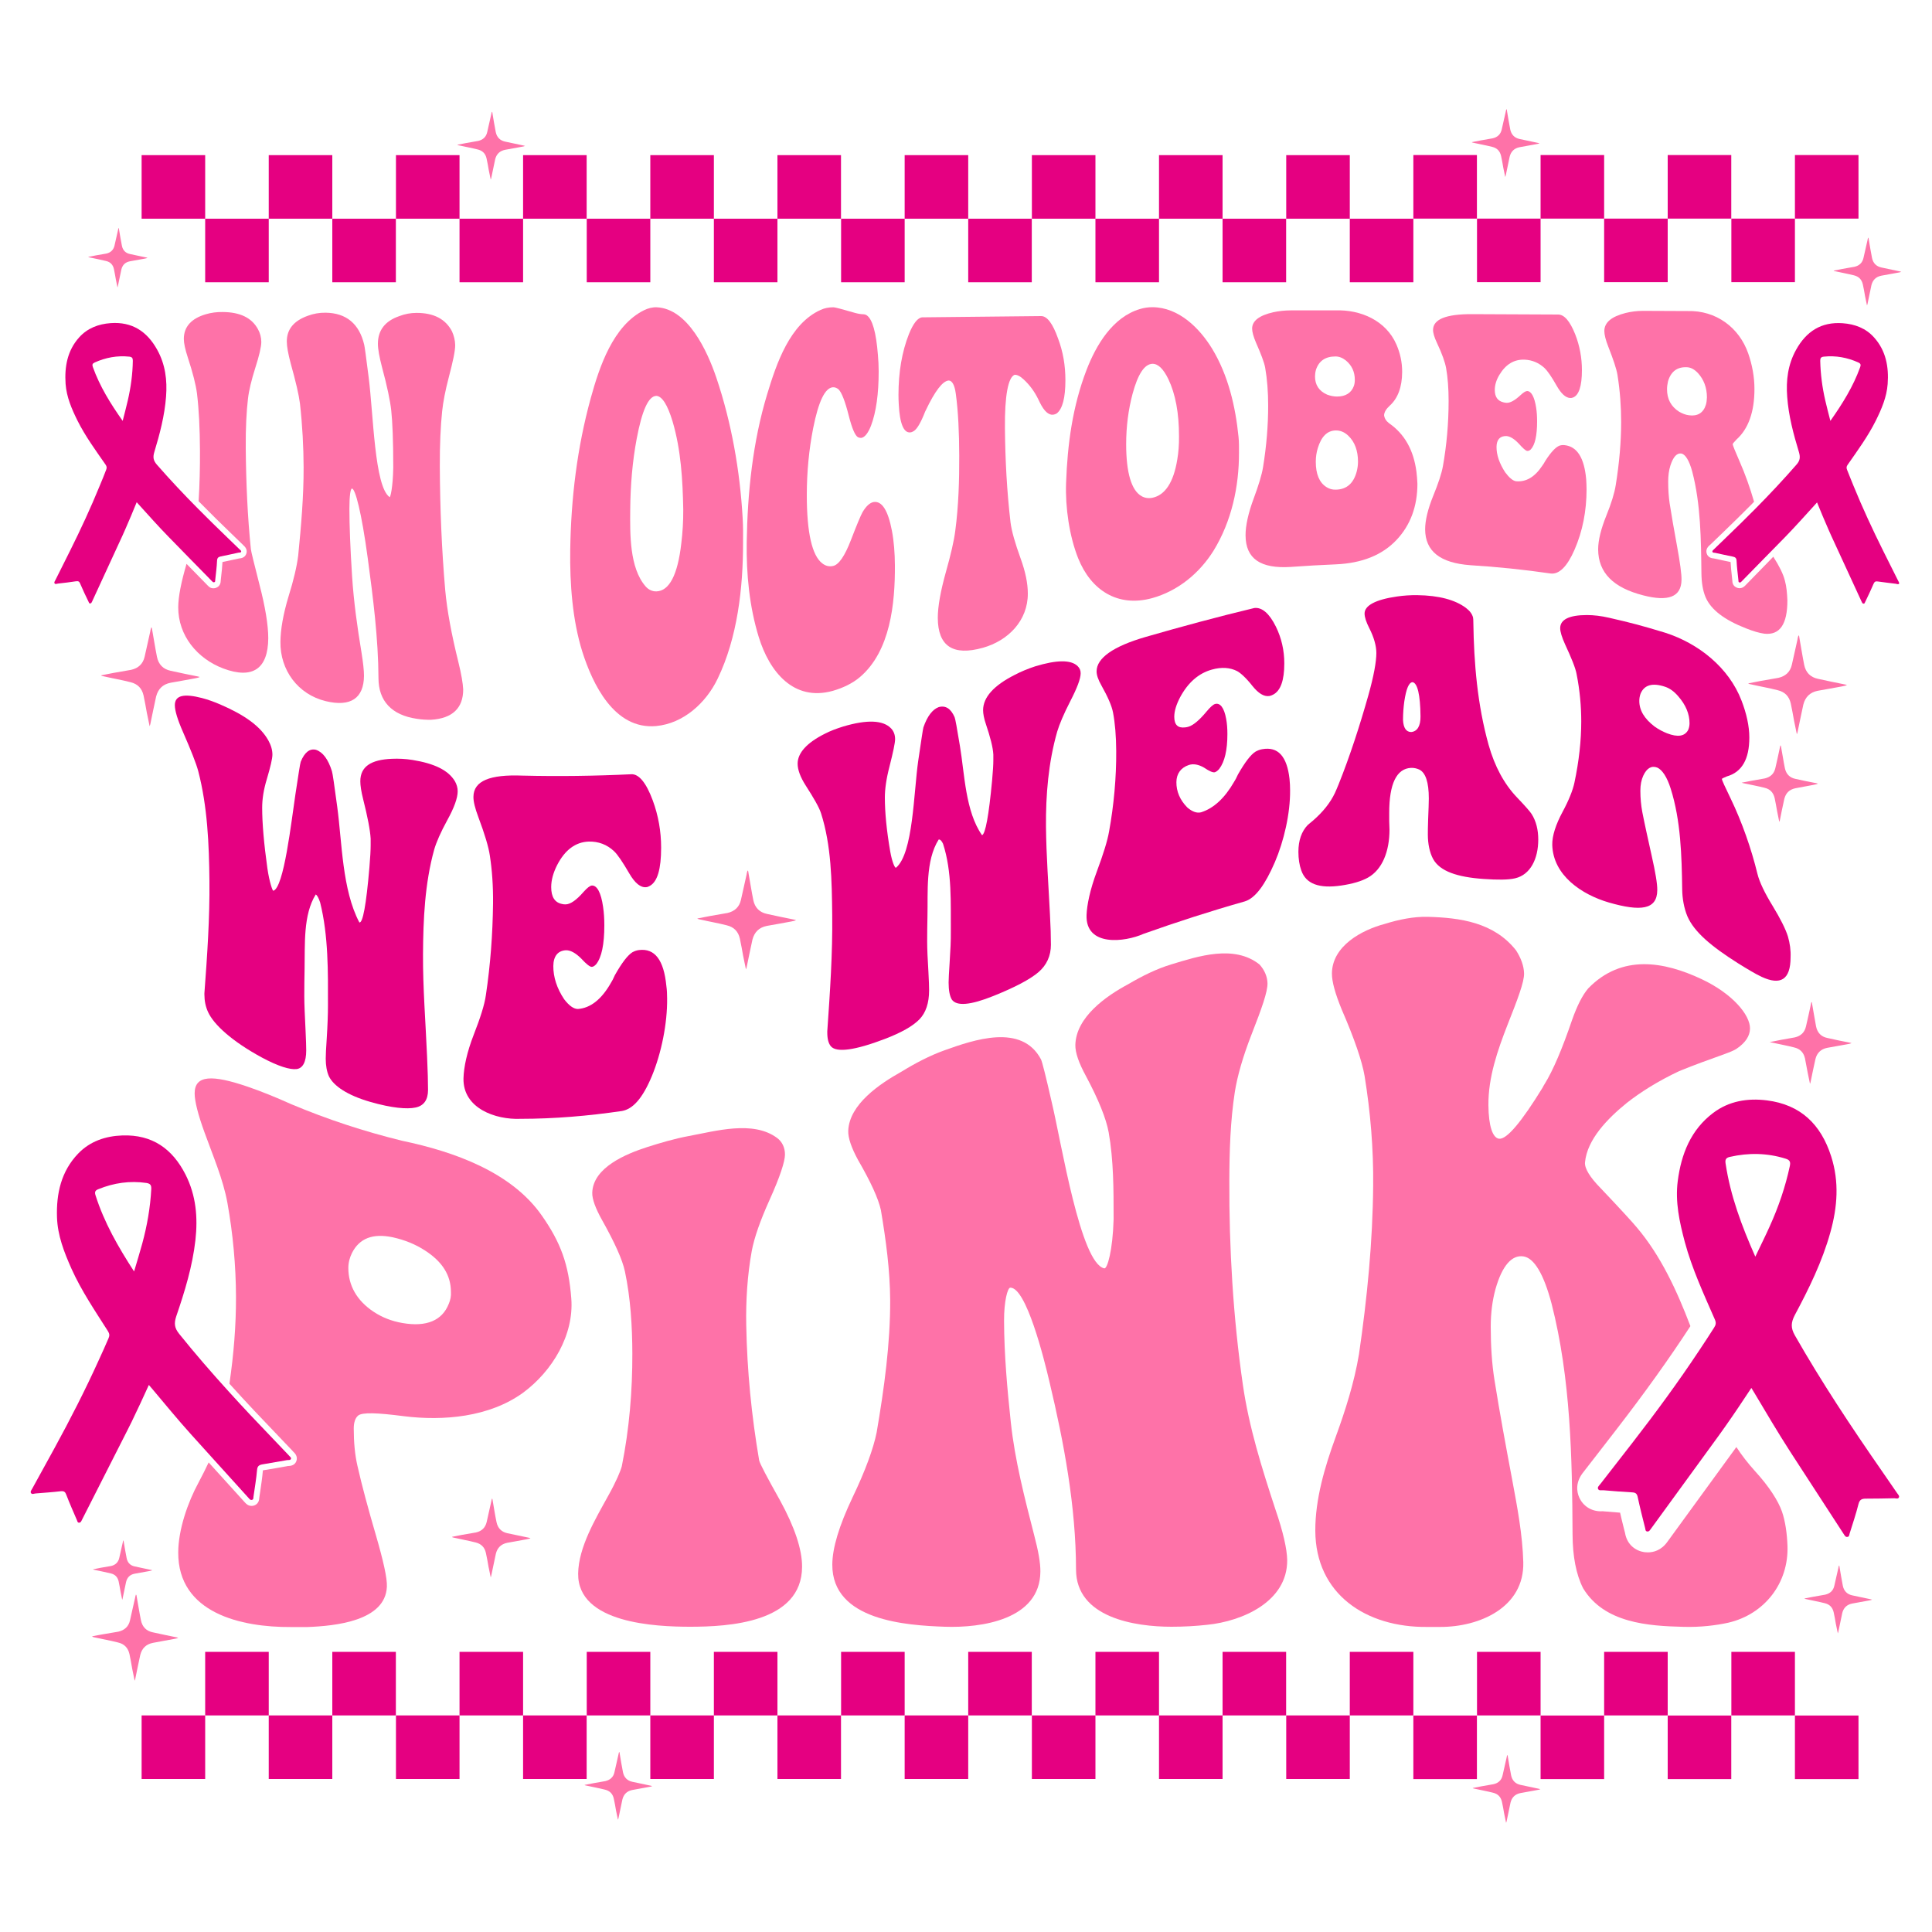 <?xml version="1.0" encoding="utf-8"?>
<!-- Generator: Adobe Illustrator 27.9.0, SVG Export Plug-In . SVG Version: 6.00 Build 0)  -->
<svg version="1.1" id="katman_1" xmlns="http://www.w3.org/2000/svg" xmlns:xlink="http://www.w3.org/1999/xlink" x="0px" y="0px"
	 viewBox="0 0 2000 2000" style="enable-background:new 0 0 2000 2000;" xml:space="preserve">
<style type="text/css">
	.st0{fill:#FE72A8;}
	.st1{fill:#E50081;}
</style>
<g>
	<g>
		<path class="st0" d="M277.7,660.7c-0.2,31.4-15.9,42.8-46.6,31.3c-26.9-10.2-46.7-34-46.6-63.5c0.1-11,3-25.7,8.6-44.8
			c7.3,7.4,14.5,14.9,21.8,22.3l0.3,0.3c0.4,0.4,1.1,1.1,2,1.7c1,0.6,2.2,1,3.8,1c0.9,0,1.8-0.2,2.7-0.5c1.8-0.7,4.7-2.5,4.8-7.3
			V601c0.2-1.6,0.3-3.1,0.5-4.7c0.5-4.7,1.1-9.6,1.3-14.5c5.9-1.2,11.9-2.5,17.3-3.7l0.1,0c5.2-0.3,6.9-3.5,7.4-5.3
			c0.8-3-0.2-5.7-3-8.2c-0.1-0.1-0.2-0.2-0.2-0.2l-0.2-0.2c-4-3.9-8.1-7.9-12.4-12c-10.1-9.7-21.6-21-33.7-33.3
			c1.1-17.5,1.5-35.3,1.4-52.5c-0.1-22.8-1.1-42.7-3.1-59.2c-1.1-8.5-4.2-21.1-9.5-37.2c-2.8-8.5-4.1-14.9-4.1-19.1
			c0-12.6,7.7-21.2,22.8-25.6c5.3-1.6,11.2-2.4,17.4-2.3c18.1,0.1,30.2,6,36.6,17.9c2.2,4,3.4,8.5,3.4,13.2c0,4.7-2.1,14-6.4,27.3
			c-3.8,12.1-6.4,22.6-7.4,31.4c-1.5,12.7-2.5,30.1-2.3,51.3c0.3,34.7,1.8,70.2,5.3,104.4c0.3,2.7,3.3,14.6,8.7,35.9
			C274.6,628.1,277.7,647.1,277.7,660.7z"/>
		<path class="st0" d="M474.4,684.9c-7-28.2-11.6-53-13.5-73.9c-3.7-42.3-5.4-85.5-5.6-128.2c-0.1-22.6,0.8-41.7,2.4-57
			c1-9.7,3.3-21.6,6.9-35.3c4.2-16,6.7-27.4,6.6-33.4c-0.1-4.8-1.3-9.7-3.4-14.3c-6.7-12.6-18.8-18.9-36.6-18.9
			c-6.1,0-12.1,1.1-18,3.4c-14.7,5.1-22,14.7-22,28.6c0,5.5,1.5,13.6,4.3,24.4c5.3,19.6,8.4,34.6,9.5,44.5
			c1.3,12.1,2.1,31.7,2.1,58.4v1.1c-0.4,20.4-3,30.9-3.8,30.3c-15.7-11.1-16.7-85.5-21.7-124.3c-2.6-20.5-4.1-31.7-4.6-33.5
			c-5.1-21.6-18.5-32.8-39.9-33.1c-6.4-0.1-12.5,1-18.2,3.1c-14.7,5.2-22,14-22,26.7c0,5.2,1.4,12.8,4.1,23
			c5.2,18.5,8.4,32.4,9.5,41.1c2.6,23.1,3.7,45.2,3.8,65.9c0.1,30.6-2.6,61.1-5.6,91.6c-1.4,11.1-4.7,25.4-10,42.3
			c-5.6,18.6-8.3,34.4-8.4,47c-0.4,29.3,18.1,54.4,46.8,61.4c25.9,6.3,39.5-3,39.7-26.2c0-5.6-0.9-13.7-2.6-24.3
			c-4.3-25.8-8-52.3-9.7-78.4c-1.9-29.6-2.8-53-2.8-70.1c0-13.5,1.1-20.9,2.6-21c3.4-0.4,10,24.7,16.4,72.1
			c5.5,40.9,10.9,82.9,11.1,124.3c0.1,23.3,13.5,38.1,39.7,41.9c5,0.8,10.1,1.1,14.8,1c22.2-1.4,33.2-12.2,33.2-31.4
			C479.2,707.4,477.6,697.9,474.4,684.9z"/>
		<path class="st0" d="M768.8,536.4c-2.8-49.1-11.5-98.8-27.3-145.6c-9.2-27.1-29.3-71.3-61.7-72.7c-4.2-0.2-9,1-13,3
			c-32.1,15.8-46.3,58.5-55.3,91.2c-14.1,51.3-20.4,103.6-21.2,157c-0.5,35,2.3,72.7,12.5,105.3c10.4,32.7,32.7,81,76.5,77
			c28.3-2.7,51.6-24,63.6-49c20.5-42.4,26.4-94.1,26.3-141.1C769.3,553.4,769.3,544.9,768.8,536.4z M705.3,562.3
			c-3.7,32.9-12.5,49.5-25.8,49.9c-4.1,0.1-8.1-1.6-11.2-5.2c-16.7-19.1-16.1-54.4-15.9-78.9c0.2-25.7,2.3-50.6,6.7-73.9
			c5.5-29.3,12.2-44.3,20.4-44.4c5.9,0.4,11.5,9.2,16.7,26.3c8.8,29.7,10.5,60.9,11.1,91.1C707.4,539.7,706.6,551.6,705.3,562.3z"/>
		<path class="st0" d="M1102.9,393.5c0,18.4-3,29.8-9,34.5c-1.2,0.7-2.4,1.1-3.6,1.3c-4.7,0.6-9.4-3.6-13.8-12.5
			c-0.5-1.1-1-2.2-1.6-3.3c-3.9-8.1-9.1-15.1-15.1-20.6c-3.7-3.5-6.9-5.1-9.5-4.9c-6.6,2.6-10.3,21.2-10,55.1
			c0.3,32.7,2,65.4,5.8,97.7c1.1,8.9,4.7,21.5,10.5,37.5c4.9,13.5,7.4,25.6,7.4,36.1c0.1,28.2-20.5,48.9-46.6,56.2
			c-30.7,8.6-46.5-1.5-46.6-31c0-11.8,2.9-27.8,8.4-47.5c5.1-18.1,8.4-32.3,9.7-42.7c3.4-25.6,4.2-52.3,4.1-77.8
			c-0.1-23.7-1-45.5-3.6-64.3c-1.2-8.8-3.8-13.4-7.4-13.4c-6.1,0.5-14.1,10.7-23.8,31.2c-0.2,0.3-0.4,0.7-0.5,1
			c-4.4,11.3-8.4,18.1-11.7,20.1c-1.2,0.8-2.4,1.3-3.6,1.4c-6.8,0.8-11-8.9-12-29c-0.2-3.3-0.3-6.5-0.3-9.9
			c0-23.4,3.6-44.6,10.8-62.8c4.5-11.2,9.2-17.1,13.8-17.4c41-0.4,82-0.9,123-1.3c6.3-0.1,12.2,7.9,17.7,23.5
			C1100.5,364.3,1102.9,378.4,1102.9,393.5z"/>
		<path class="st0" d="M923.3,549.4c2.1,11,3,23,3.1,35.8c0.2,39.4-4.6,88.9-36.3,115.8c-7.6,6.4-17.3,11.1-28.1,14.2
			c-40.6,11.2-65.5-20-76.5-55.6c-9.8-31.7-13-65.7-12.5-98.4c0.8-51.2,6.2-103.8,21.2-153.2c9.6-31.7,23.4-72.8,55.3-87.2
			c4.1-1.9,8.6-2.7,13-2.7c2.4,0,9.9,2.2,22.2,5.7c3.6,1,6.6,1.5,9,1.5c1,0,2.2,0.3,3.4,1c6.1,4,9.9,18.1,11.7,41
			c0.5,5.7,0.8,11.4,0.8,17.2c0,23.2-2.6,42-7.9,56.1c-3,7.7-6.4,12-10,12.7c-1,0.1-2.2-0.1-3.4-0.6c-3.1-1.7-6.3-9.1-9.7-22.5
			c-3.7-14.7-7.3-23.9-10.5-27.1c-1.9-1.6-3.8-2.3-5.9-2.2c-8.2,0.6-14.9,14.7-20.4,42.3c-4.3,21.9-6.6,45.2-6.6,69.3
			c0,39.1,5.5,62.6,15.9,70.6c3.4,2.7,7.2,3.7,11.2,2.8c6-1.2,12.2-10.3,18.6-26.9c6.1-15.9,10.2-25.6,12-28.8
			c3.7-6.3,7.6-9.8,11.5-10.5C913,518.4,919.3,528.4,923.3,549.4z"/>
		<path class="st0" d="M1282.1,452.1c-3.1-30.9-10.5-63.4-27.3-91.1c-13.1-21.4-34.5-42.8-61.7-43c-4.4,0-8.8,0.6-13,1.9
			c-28.4,8.4-45.4,37.4-55.3,63c-14.5,37.7-19.8,77.1-21.2,117.3c-0.9,24.7,3.3,54.6,12.5,77.7c13.3,33.2,41,51,76.5,41.3
			c26.8-7.4,49.1-25.8,63.7-49.2c18.6-30.3,26.4-66.2,26.3-101.5C1282.6,463.4,1282.7,457.6,1282.1,452.1z M1218.7,475.8
			c-3.8,23.3-12.5,36.8-25.8,39.5c-4,0.8-7.9,0.2-11.2-1.7c-10.4-5.9-15.9-24.1-15.9-53.8c0-18.4,2.3-35.8,6.6-52
			c5.5-20.4,12.2-30.7,20.4-31.2c6-0.2,11.5,5.2,16.7,15.9c7.4,15.6,11,35.1,11,59.1C1220.6,460.1,1220,468.2,1218.7,475.8z"/>
		<path class="st0" d="M1466.3,488.4c-2.9-22.4-12.3-39.2-28.4-50.3c-3.1-2.4-4.7-5.1-5.1-8.3c0.2-3.3,2.2-6.5,5.9-9.9
			c8.4-7.6,12.7-19.3,12.8-34.6c0.1-10.2-2.1-19.8-5.9-28.6c-10.8-24.9-37-36.3-63.1-35.4h-46.1c-6.5,0-12.5,0.7-18.2,1.9
			c-14.6,3.3-22,8.9-22,17c0,3.3,1.3,8.2,4,14.5c5.1,11.6,8.5,20.4,9.5,25.9c2.1,12,3.1,25.2,3.1,39.3c0,20.3-1.7,41.6-5.3,63.7
			c-1.3,8-4.6,18.7-9.7,32.5c-5.6,15-8.5,28.4-8.4,38.1c0.1,24.4,15.7,34.6,46.6,32.7c18.8-1.3,28.2-1.9,47.1-2.7
			c26.7-1.2,47.8-9.5,62.7-25.4c14.3-15.2,21.5-34.7,21.5-58.1C1467.1,496.5,1466.8,492.4,1466.3,488.4z M1362.3,382.7
			c3.1-9.2,9.8-13.7,20.2-13.7c3.7,0,7.3,1.4,10.8,4.2c6.1,5.1,9.2,11.7,9.2,20c0,2.3-0.3,4.4-1,6.4c-2.6,7.1-8.5,10.9-17.4,10.9
			c-3.4,0-6.8-0.7-10.3-2c-8.4-3.7-12.5-10.1-12.5-18.8C1361.3,387.6,1361.6,385.2,1362.3,382.7z M1404.5,488
			c-3.2,12.2-10.3,18.7-21.7,18.9c-3.6,0.1-6.8-0.8-9.7-2.7c-7.3-4.6-11-13.4-11-26.2c0-5,0.7-9.7,2.1-14.2
			c3.7-12,9.8-18.1,18.6-18.2c4.7-0.1,9.2,1.8,13,5.5c6.6,6.3,10,15.4,10,26.9C1405.8,481.4,1405.3,484.7,1404.5,488z"/>
		<path class="st0" d="M1642.4,506.6c0,22.3-4.1,43.4-12.5,62.6c-7.6,17.4-15.9,25.5-24.6,24.5c-27.4-4-55.4-6.9-83.2-8.6
			c-31.1-2.3-46.7-14.3-46.8-37.2c0-9.2,2.8-20.9,8.4-34.7c5.2-12.7,8.6-22.9,10-30.6c3.8-21.4,5.9-44.1,5.9-67.6
			c0-13-0.9-24.4-2.6-34c-1.1-6-4.2-14.9-9.5-26.1c-2.8-5.9-4.1-10.5-4-13.5c0.1-10.9,13.5-16.3,40.2-16.2
			c29.8,0.1,59.5,0.2,89.3,0.4c6.3,0,12.2,6.8,17.7,20.6c4.6,11.8,6.9,24.3,6.9,37c0,16.6-3.2,26-9.2,28.3c-1,0.4-2.1,0.6-3.1,0.5
			c-4.6-0.3-9.2-4.5-13.8-12.6c-5.4-9.6-9.7-15.6-12.5-18.3c-5.8-5.4-12.8-8.5-21-8.8c-10.8-0.3-19.3,4.9-25.8,15.7
			c-3.3,5.4-4.8,10.7-4.8,15.7c0,7.1,3,11.4,9,12.8c1,0.3,2.1,0.4,3.1,0.5c3.9,0.2,8.8-2.6,14.6-8c3.1-2.9,5.3-4.2,6.9-4.2
			c4.2,0.2,7.4,5.9,9.2,17.1c0.7,4.5,1,9.3,1,14.3c0,14.7-2.2,24.5-6.6,29.1c-1.2,1.1-2.4,1.6-3.6,1.5c-1.6-0.1-4.5-2.8-9-7.8
			c-4.6-4.8-8.8-7.3-12.5-7.6c-6.6-0.2-10.2,3.6-10.3,11.1c-0.1,8.4,3,17.3,9,26.5c4.1,5.5,7.9,8.7,11.2,9.2
			c10.4,0.9,19.4-4.4,27.1-16c0.9-1.1,2-3,3.4-5.4c5.6-8.7,10.4-13.8,14.3-15.4c1.7-0.6,3.5-0.8,5.3-0.6
			c13.1,1.3,20.5,13.1,22.5,35.2C1642.2,499.3,1642.4,502.9,1642.4,506.6z"/>
		<path class="st0" d="M1847.7,601c-1.7-6.8-5.9-15.2-12-24.7c-1.6,1.7-3.2,3.3-4.8,5l-0.2,0.2c-8,8.1-15.9,16.3-23.8,24.4l-0.3,0.3
			c-0.8,0.8-2.7,2.7-5.9,2.7c-0.9,0-1.8-0.2-2.6-0.5c-1.8-0.7-4.8-2.5-4.8-7.3V601c-0.2-1.5-0.3-3.1-0.5-4.7
			c-0.5-4.7-1.1-9.6-1.3-14.5c-5.6-1.1-11.3-2.4-16.9-3.6l-0.4-0.1h-0.1c-5.2-0.3-6.9-3.5-7.4-5.4c-0.8-3,0.2-5.7,3-8.2
			c0.1-0.1,0.2-0.2,0.3-0.2l0.1-0.1l1.5-1.4c3.6-3.5,7.3-7.1,11-10.6c11.7-11.2,21.2-20.7,30.1-29.6c1-1.1,2.1-2.1,3.1-3.2
			c-4.2-14.6-9.2-28.6-15-41.8c-4.6-10.6-7.1-16.5-7.1-17.9c0.1-0.5,1.5-2.2,4-4.8c12.2-11,18.5-28.5,18.5-52.2
			c0-12.7-2.4-25.2-6.4-36.7c-9.4-27.1-33.5-44.8-62.7-44c-18.5-0.1-27.6-0.1-46.1-0.2c-6.5,0-12.5,0.8-18.2,2.2
			c-14.6,3.7-22,9.8-22,18.7c0,3.7,1.3,9.1,4.1,16.2c5.1,13,8.5,23,9.5,29.2c2.7,16.9,3.8,33.3,3.8,48.8c0,20-1.8,41.9-5.6,65.3
			c-1.3,8.2-4.5,18.7-9.7,31.5c-5.5,13.7-8.5,25.4-8.5,35c0.1,24.3,15.8,39.7,46.6,47.6c25.9,6.7,39.5,1.8,39.7-16.1
			c0.1-5.9-1.5-17.7-4.6-34.7c-3.2-17.4-5.8-32.2-7.7-44.5c-1-6.8-1.5-14.3-1.5-22.5c0-6,0.7-11.6,2.3-16.6
			c2.9-9,6.7-13.2,11.5-12.4c4.1,1,8,7.3,11.1,18.7c8.8,33.6,9.1,70.3,9.5,105.1c0.1,9.5,1.4,18,4.3,24.9
			c5.6,13.1,19.7,23.6,41.7,32.2c7.5,3,13.9,4.9,19.2,5.6c15.9,1.7,23.8-9.7,23.8-34.4C1850,614.2,1849.4,607.1,1847.7,601z
			 M1748.5,429.9c-3.4-0.4-6.8-1.7-10.3-3.7c-8.4-5.4-12.5-13.1-12.5-23.3c0-2.7,0.4-5.3,1-8.1c3.1-10.5,9.8-15.3,20.2-14.6
			c3.7,0.3,7.3,2.3,10.8,6c6.1,6.7,9.3,15.1,9.3,25.2c-0.1,2.8-0.4,5.4-1.1,7.7C1763.3,427.4,1757.3,431.1,1748.5,429.9z"/>
	</g>
	<g>
		<path class="st1" d="M473.8,819.1c0,7-3.7,17.1-10.7,29.8c-6.9,12.6-11.4,22.9-13.6,30.5c-9.8,35.3-11.4,72.6-11.6,108.6
			c-0.2,34.5,2.7,70.4,4.2,105.5c0.7,14.7,1,27.4,1,34.8c0,10.2-4.3,16.4-12.9,18.2c-8.8,1.9-24.5,0.6-46.8-5.8
			c-23.7-6.8-38-16.5-42.9-26.5c-2.2-4.9-3.3-11.1-3.3-18.3c0-3.4,0.3-10.7,1-20.4c0.9-14,1.3-25.7,1.3-34.4
			c0.1-34.8,0.5-72.6-8.1-106.9c-1.5-4.6-3.1-7.4-4.5-8.3c-13.2,21-11.1,51.9-11.6,77.3c-0.2,9.3-0.3,18.6-0.3,28
			c0,8.8,0.6,20.6,1.3,35.2c0.5,10.1,0.7,17.7,0.7,21c0,11.9-3.5,18.5-10,19.3c-6.8,0.8-18.8-2.8-35.8-11.9
			c-31.2-16.9-49.9-34.2-55.8-47.1c-2.6-5.6-3.8-11.7-3.8-18.2c0-0.5,0-0.8,0-1.3c2.9-38.8,5.6-77.9,5.2-116.4
			c-0.4-37.9-2-76.7-11.6-113.6c-2.1-7.9-7.5-21.5-15.8-40.5c-5.6-12.7-8.4-22-8.4-27.7c0-10.3,9.5-12.2,28.1-7.4
			c6,1.6,12.3,3.8,19,6.7c24.8,10.7,41.4,22.3,49.7,37.2c2.8,5,4.2,10,4.2,14.7c0,4-2,12.6-5.8,25.4c-3.3,10.8-4.8,20.6-4.8,29.6
			c0,16.1,1.8,37,5.4,62.7c2.1,14.5,5.4,23.4,6.1,23.2c11-2.8,18.7-72,22.9-99.7c3.1-20.3,4.8-31.8,5.5-33.8c4-9.9,9.4-14,15.8-12.4
			c7.1,2.4,12.6,9.7,16.5,22.1c0.7,2.1,2.5,14.4,5.5,36.9c5,36.7,5,85.8,22.9,119.7c3.5,1,7.1-18,10.4-56.8
			c0.9-10.5,1.3-18.3,1.3-23.1c0-2.8,0-4.1,0-6.8c-0.5-8.9-3.2-22.7-7.8-41c-2-7.9-2.9-14.1-2.9-18.4c0-15.4,11.2-22.4,32.7-23.3
			c6.8-0.3,14,0,21.3,1.2c22.4,3.6,37,10.5,43.9,22C472.7,811.8,473.8,815.5,473.8,819.1z"/>
		<path class="st1" d="M690.6,1033.6c0.3,25.8-5.9,56.5-15.8,80.4c-9.9,23.7-20,34.2-31,36.1c-34.7,5.1-69.8,8.1-104.9,8.1
			c-25.9,1.1-59.8-10.8-59.1-41.9c0.3-11.7,3.6-27.2,10.7-45.4c6.5-16.7,11.1-30.6,12.5-40.9c4.7-31.5,7-62.8,7.4-94.6
			c0.2-18.5-1.1-35.3-3.3-49.6c-1.3-9-5.3-22.3-11.9-39.9c-3.5-9.3-5.2-16.3-5.1-21c0.1-16.6,17.1-23.3,50.6-22
			c37.7,0.9,75,0.4,112.7-1.4c7.9-0.5,15.5,8.7,22.3,27c5.8,15.7,8.7,32.1,8.7,49c0,22.1-3.8,35.1-11.6,39.5
			c-1.3,0.8-2.6,1.3-3.8,1.4c-5.8,0.6-11.6-4-17.5-14.1c-6.9-11.9-12.2-19.7-15.8-23.1c-7.3-6.9-16.2-10.3-26.4-10
			c-13.5,0.5-24.5,8.6-32.6,24.4c-4,7.9-6.1,15.5-6.1,22.7c0,10.2,3.7,16,11.2,17.5c1.3,0.3,2.6,0.5,3.8,0.4
			c4.9-0.1,11.1-4.4,18.4-12.8c3.8-4.3,6.8-6.6,8.7-6.7c5.3-0.3,9.5,7.3,11.6,22c0.9,6,1.3,12.4,1.3,19.1c0,19.8-2.8,33.2-8.4,40.3
			c-1.5,1.7-3.1,2.7-4.5,2.8c-2,0.1-5.7-2.8-11.2-8.8c-5.8-5.7-11.1-8.6-15.8-8.4c-8.2,0.5-12.8,6.1-12.9,16.3
			c-0.1,11.4,3.7,23.2,11.2,34.4c5.1,6.7,9.9,10.1,14.2,10.1c13.1-0.9,24.6-10.1,34.2-27c1.1-1.7,2.5-4.3,4.1-8
			c7.1-12.6,13.1-20.5,18.1-23.7c2.2-1.2,4.4-2,6.8-2.3c16.6-2.1,25.8,10.5,28.4,37C690.4,1024.7,690.6,1029.1,690.6,1033.6z"/>
		<path class="st1" d="M1115.4,689.4c2.2,2.1,3.3,4.5,3.3,7.5c0,5.7-3.7,15.3-10.7,28.9c-6.9,13.4-11.4,24.2-13.6,31.6
			c-9.1,31.8-11.9,65.6-11.6,98.5c0.3,30,2.6,60.3,4.1,90.4c0.7,12.7,1,23.4,1,31.7c0,11.4-4.3,21-12.9,28.4
			c-8.8,7.5-24.4,15.7-46.8,24.7c-23.7,9.5-38,10.7-42.9,3.6c-2.2-3.7-3.3-9.6-3.3-17.6c0-3.7,0.4-10.4,1-19.7
			c0.9-13.5,1.4-24.4,1.3-32.4c-0.2-29.8,1.4-62.6-8.1-91.6c-1.5-3.2-3.1-4.6-4.5-4.3c-13.8,21.8-11,54.7-11.6,79.5
			c-0.2,8.8-0.3,17.5-0.3,26c0,8.1,0.5,18.6,1.3,31.5c0.5,9,0.7,15.4,0.7,19.1c0,13.1-3.4,23.2-10,30c-6.8,7-18.8,13.8-35.8,20.3
			c-31.2,11.9-50,14.3-55.8,7.7c-2.6-3-3.8-7.8-3.8-14.3c0-0.5,0-0.8,0-1.3c2.8-40.3,5.6-80.9,5.1-120.9
			c-0.4-34.8-0.9-71.5-11.6-104.9c-2-6.2-7.6-15.8-15.8-28.6c-5.6-8.7-8.4-16.4-8.4-22.6c0-11.1,9.4-21.6,28.1-31
			c6-3.1,12.3-5.4,19-7.5c24.8-7.4,41.5-6.7,49.7,2c2.8,3,4.1,6.7,4.1,11.1c0,3.8-2,13.3-5.8,28.3c-3.3,12.6-4.8,23.4-4.8,32
			c0,15.5,1.8,34.1,5.5,55.6c2.1,12.1,5.1,18,6.1,17.1c17.7-14.8,18.2-77.6,22.9-110.3c3.1-20.9,4.8-32.7,5.4-34.9
			c4-11.6,9.4-18.6,15.8-21c7.1-2,12.6,1.5,16.5,10.4c0.7,1.5,2.5,11.5,5.5,29.8c4.9,29.2,5.6,67.7,22.9,92.4
			c3.5-1.3,7-20.3,10.4-56.5c0.9-9.7,1.3-16.7,1.3-21c0-2.4,0-3.6,0-6c-0.4-7.5-3.2-18.1-7.7-31.5c-2-5.8-2.9-10.8-2.9-14.4
			c0-13.4,11.1-25.6,32.6-36.5c6.8-3.6,14-6.5,21.3-8.9C1093.9,683,1108.5,682.9,1115.4,689.4z"/>
		<path class="st1" d="M1335.5,818.1c0.2,24.1-6.4,52.6-15.8,74.5c-9.9,22.9-20,37.1-31,40.5c-35.3,10-70.3,21.3-104.9,33.6
			c-19.5,8.7-60.2,13.6-59-19.5c0.4-10.4,3.5-25.9,10.7-45.2c6.6-17.7,10.9-31.5,12.6-41.2c4.9-26.8,7.6-56,7.4-83.4
			c-0.1-15.5-1.2-28.8-3.3-39.8c-1.3-6.9-5.4-16.2-11.9-27.8c-3.5-6.1-5.2-11.2-5.1-15c0.1-13.5,17.1-25.7,50.6-35.4
			c37.4-10.8,74.8-20.9,112.7-30c8-0.9,15.5,5.6,22.3,19.3c5.8,11.8,8.7,24.6,8.7,38c0,17.6-3.8,28.4-11.6,32.4
			c-1.3,0.7-2.6,1.2-3.8,1.4c-5.8,0.9-11.5-2.9-17.5-10.3c-6.6-8.4-12.2-13.4-15.8-15.4c-7.3-3.8-16.2-4.5-26.4-1.6
			c-13.6,3.8-24.5,13.3-32.7,28.5c-4,7.6-6.1,14.4-6.1,20.3c0,8.3,3.7,11.9,11.2,11c1.3-0.1,2.6-0.4,3.8-0.8
			c4.9-1.6,11.1-6.8,18.4-15.6c3.8-4.6,6.8-7.2,8.7-7.8c5.3-1.6,9.5,3.7,11.6,15.3c0.9,4.7,1.3,10.1,1.3,15.7
			c0,16.6-2.8,28.7-8.4,36.1c-1.5,1.8-3.1,3-4.5,3.5c-2,0.6-5.7-1-11.2-4.7c-5.8-3.4-11.1-4.3-15.8-2.8c-8.3,2.8-12.8,9-12.9,17.7
			c-0.1,9.7,3.7,18.6,11.3,26.3c5.1,4.4,9.9,6.1,14.2,5c13.1-4.1,24.5-14.7,34.2-31.5c1.1-1.7,2.5-4.2,4.1-7.8
			c7.1-12.4,13.1-20.4,18.1-23.5c2.2-1.2,4.4-2.1,6.8-2.5c16.6-3.1,25.8,7.5,28.4,30.7C1335.3,810.2,1335.5,814.2,1335.5,818.1z"/>
		<path class="st1" d="M1850.9,969.6c-2.4-7.8-7.8-18.5-15.8-31.7c-8.4-13.7-13.7-24.8-15.8-33.3c-6.4-26.2-16-53.6-27.7-77.9
			c-6-12.4-9.1-19-9.1-20.4c0.2-0.4,2-1.3,5.2-2.6c15.5-4.4,23.2-17.8,23.2-40.2c0-12-3-25.1-8.1-38.3c-13.1-34.2-44.6-59.2-79-70.2
			c-23.3-7.1-34.8-10.2-58.1-15.5c-8.2-1.9-15.9-2.8-22.9-2.8c-18.5,0-27.7,4.7-27.7,13.6c0,3.7,1.7,9.3,5.1,16.8
			c6.5,14,10.8,24.5,11.9,30.8c3.4,17.1,4.8,33.6,4.8,48.9c0,19.8-2.3,41-7.1,63.6c-1.7,7.8-5.7,17.9-12.2,30
			c-7,13-10.9,24.8-10.7,34.2c0.8,31.6,30.5,51.5,58.7,59.7c32.4,9.3,49.8,7.7,50-12.7c0.1-6.8-1.9-18.5-5.8-35.8
			c-3.9-17.7-7.3-32.8-9.7-45.2c-1.3-6.9-2-14.3-2-22.2c0-5.8,1-11.1,3-15.4c3.6-7.8,8.5-10.7,14.5-8.4c5.1,2.3,10.1,9.7,13.9,21.8
			c10.5,33.2,11.4,69.8,11.9,104.3c0.1,9.1,1.8,19.3,5.4,27.9c7.1,16.3,24.9,31.2,52.6,48.7c9.5,5.9,17.6,10.8,24.2,13.9
			c19.6,9.1,30,3.1,30-20.3C1853.9,983.6,1852.9,976.6,1850.9,969.6z M1747.7,755.4c-3.5,6.9-10.8,8-22,3.7c-4.2-1.7-8.6-3.9-12.9-7
			c-10.6-8.1-15.8-16.8-15.8-26.5c0-2.5,0.4-5,1.3-7.5c3.8-9.1,12.3-11.6,25.6-7.1c4.7,1.6,9.3,4.9,13.5,9.9
			c7.7,8.8,11.6,18.2,11.6,27.8C1749,751.1,1748.5,753.4,1747.7,755.4z"/>
		<path class="st1" d="M1585.6,842.8c-1.3-2.2-6.4-8.1-15.2-17.3c-13.3-13.9-23.1-32.1-29.4-54.4c-11.6-41.6-15.2-84.4-15.8-126.8
			c0-2.1-0.1-3.8-0.3-5c-0.9-3.7-3.4-7-7.5-10.1c-11-8.2-27.7-12.8-50.3-13.1c-7.1-0.1-14.1,0.4-21,1.4
			c-22.3,3.2-33.5,9.4-33.5,17.6c0,3.8,1.7,8.9,4.8,15c4.9,9.6,7.4,18.5,7.4,25.9c0,8.8-2.6,23.7-8.4,44.2
			c-8.7,30.7-18.8,62.1-30.7,91.8c-1.1,2.8-2.4,5.7-3.8,8.9c-4.9,10.3-12.4,19.6-22.6,28.5c-2.6,2.1-4.4,3.7-5.5,4.6
			c-6.4,6.6-9.7,16-9.7,27.8c0,7.2,1,13.8,3,19.3c4.9,14.1,18.7,18.9,41.3,15.6c11.4-1.7,20.7-4.3,27.7-8.2
			c14.8-8.3,22.3-27.1,22.3-49.7c0-1.9-0.1-4.7-0.3-8.7v-8.6c0-30.3,7.7-45.9,22.6-46.6c3-0.1,5.8,0.5,8.4,1.7c6.6,3.1,10,13,10,30
			c0,4.3-0.3,11.5-0.7,21.6c-0.3,7.6-0.3,13-0.3,15.9c0,9.1,1.8,18.5,5.5,25.2c7,12.6,24.8,18.7,52.3,20.6c14.4,1,25.4,1,32.6-0.7
			c15.8-3.7,23.9-20.2,23.9-40.1C1592.4,859,1590.2,850.1,1585.6,842.8z M1460.8,757.8c-5.1-0.1-8-4.2-8.4-12.5
			c0-6.8,0.5-13.1,1.3-19c2-13.4,4.8-20.1,8.7-20.1c4.9,1,7.9,12.8,8.1,35.4C1470.6,751.6,1467.2,757.2,1460.8,757.8z"/>
	</g>
	<g>
		<path class="st0" d="M591.4,1344.2c-2.7-35.1-10.7-57.6-30.6-86c-31.3-44.7-90.1-65.9-144.6-77.3c-39.8-9.8-76.9-22-114.6-37.8
			c-16.2-7.3-31.3-13.4-45.3-18.2c-36.4-12.4-54.8-12.3-54.8,7c0,7.9,3.4,21.7,10.3,40.6c8.5,23.6,19.2,48.3,23.6,72.6
			c5.7,31.8,8.8,65,8.9,97.3c0.1,29.7-2.4,60-6.8,90c17.6,19.6,34.6,37.4,49.2,52.6c5.5,5.7,11,11.5,16.3,17.1l0.2,0.3l0.1,0.1
			c0.1,0.2,0.3,0.3,0.5,0.5c1.3,1.2,4.6,4.4,3.1,9.2c-0.8,2.4-2.8,5.3-8.4,5.4c-0.1,0-0.2,0-0.4,0c-8.3,1.5-16.9,3.1-25.4,4.4
			c-0.2,0-0.4,0.1-0.6,0.1c0,0.1,0,0.2,0,0.4c-0.6,7.2-1.7,14.4-2.7,21.3c-0.3,2.2-0.7,4.5-1,6.7c0,0,0,0.1,0,0.2
			c-0.2,5-3.1,7-5.4,7.8c-0.9,0.3-1.8,0.4-2.6,0.4c-3.6,0-5.7-2.3-6.6-3.3l-0.4-0.4c-10-11-19.9-22-29.9-33c-2.5-2.8-5-5.6-7.5-8.3
			c-3.1,6.6-6.6,13.5-10.5,20.9c-11,20.2-20.9,48.5-21,72.2c-0.3,63.1,65.5,77.6,116.5,77.3h17.3c28.5-1.1,80.7-6.1,82.2-41.8
			c0.4-8.8-3.7-26.8-11.4-53.4c-7.9-27-14.5-51.3-19.1-71.8c-2.6-11.3-3.8-24.2-3.8-38.5c0-6.2,1.5-10.7,4.4-13.3
			c4.2-3.7,20.1-3,47.2,0.5c41.1,5.2,88.8,1,123.6-24.2C571.9,1419.3,594.3,1381.8,591.4,1344.2z M464.5,1349.9
			c-6.8,17-22.8,24-47.8,19.7c-11.1-1.9-21.1-5.8-30-11.7c-17.4-11.6-26.1-27.2-26.1-45.3c0-5.5,1.4-10.8,3.8-15.6
			c7.8-15.3,21.7-20.4,42-16.2c12.3,2.7,23.6,7.2,33.7,13.8c17.8,11.5,26.7,25.5,26.7,42.9C467.1,1341.5,466.3,1345.7,464.5,1349.9z
			"/>
		<path class="st0" d="M830.3,1621.9c-0.1,58.2-76.8,62.1-115.9,62.1c-35.3,0-116.6-3.4-115.9-55.1c0.4-27.3,18-56.7,31.2-80.6
			c8.2-14.7,12.7-25.5,14-30.5c7.8-38.7,11-78.3,10.9-116.8c-0.1-27.8-1.8-57-7.7-84.9c-2.6-12.2-10.7-30-23.6-53
			c-6.8-12.1-10.4-21.9-10.2-28.3c0.7-26.4,35.4-40.4,56.7-47.3c13.5-4.3,28.2-8.7,43.3-11.5c27.7-5.1,66.4-16.4,91.2,1.9
			c5.5,4,8.3,10.2,8.3,17.3c0,7.1-5.2,23.1-15.9,46.8c-9.7,21.5-15.9,39.2-18.5,53.1c-4.5,24.7-6.2,51.6-5.7,76.6
			c0.9,47.4,5.4,93.3,13.4,140.2c0.8,3.4,8,17.1,21.7,41.5C822.6,1580.8,830.4,1604.1,830.3,1621.9z"/>
		<path class="st0" d="M1320.3,1562.5c-13.9-42.3-27.4-85.1-33.7-129.1c-10.1-69.7-14.3-141.7-14-211.4c0.1-30.2,1-61.4,5.7-91.7
			c2.5-15.8,8.1-35.9,17.2-59.2c10.7-27.3,16.8-44.5,16.6-53.3c-0.2-7.1-3.2-13.8-8.3-19.4c-26.3-20.9-63.8-8.4-91.2-0.1
			c-15,4.5-30.2,12-44.6,20.5c-23.4,12.5-54,34.2-54.8,62.8c-0.2,8,3.6,18.8,10.9,32.2c13.1,24.5,21,44.2,23.6,58.4
			c5.1,28.9,5.1,59.1,5.1,88.3v1.7c-0.9,32.3-6.5,51.4-9.6,50.8c-24.6-4.9-44.4-129.8-54.2-170.9c-6.4-28.2-10.2-43.2-11.4-45.5
			c-19.9-37.6-69.9-20-99.4-9.5c-15.8,5.6-31.2,13.8-45.2,22.4c-22.2,12.4-53.8,33.6-54.9,61c-0.3,7.5,3.4,17.9,10.2,30.4
			c13.1,22.6,21,39.9,23.6,51.8c5.3,31.6,9.4,62.1,9.6,93c0.2,45.1-6.2,91.4-14,137.2c-3.4,16.8-11.8,39.8-24.9,67.1
			c-14.1,29.7-20.9,52.5-21,69.6c-0.3,58.1,76.7,63,116.6,64.4c37.3,1.3,98.5-7.1,98.8-57.1c0.1-9-2.2-21.7-6.4-37.6
			c-9.9-38.6-20-77.5-24.2-116.8c-3.7-34.6-6.9-70.1-7-105.2c-0.1-20.5,3.7-34.2,6.4-34.3c16.5-0.5,34.9,73.1,40.7,97.9
			c14.9,62.6,27.3,128.6,27.4,193.9c0.1,49.8,60.9,59.2,98.8,59.2c12.7,0,25.1-0.7,36.9-2c36.6-3.7,83.2-24,82.9-67
			C1332.3,1603.5,1328.3,1585.8,1320.3,1562.5z"/>
		<path class="st0" d="M1850.4,1600.3c-0.5-12.9-2.2-25.3-5.7-35.5c-3.9-11.1-13.1-25.7-28-42c-7.4-8.2-13.8-16.5-19.2-24.8
			c-0.1,0.2-0.2,0.4-0.4,0.5l-70.9,97.4c-6.5,9.2-14.7,11.1-20.3,11.1c-1.2,0-2.4-0.1-3.6-0.2c-8.4-1.2-18-7.1-20.1-20.1l-1.2-4.6
			c-1.3-5.3-2.7-10.7-3.9-16.2c-5.8-0.4-11.6-0.9-17.3-1.4l-0.5-0.1c-0.7,0.1-1.4,0.1-2,0.1c-10.2,0-18.7-5.6-22.6-14.6
			c-2.3-5.2-4.5-15.7,5.2-26.9l0.1-0.2c4.7-6.1,9.5-12.2,14.2-18.3c6.3-8.1,12.6-16.2,18.8-24.3c29.6-38.3,54.8-73.5,76.9-107.4
			c-14-36.8-30.8-73.1-55.6-102.3c-3.8-4.6-16.4-18.5-37.6-40.8c-10.7-10.9-16.5-20.2-15.9-26.4c2.1-23.7,23.5-45.6,43.3-61.6
			c14-11,32.1-22.5,54.2-32.9c34.4-14,54.4-19.2,59.9-23.5c8.5-5.8,13.3-12.8,13.4-20.5c0.2-14.1-18.1-36.2-50.3-51.3
			c-38.4-18-82.4-26.2-117.2,9.7c-5.9,6.9-11.4,17.7-16.6,32.4c-10.2,29.9-19.7,52.4-28.7,66.9c-0.4,0.6-1.1,1.7-1.9,3.4
			c-21.7,35.3-37.2,54-45.2,52.9c-6.5-1-10.7-13-10.9-34.6c-0.3-28.9,9.6-57.2,19.7-83.1c10.4-26.3,17.5-44.7,17.2-53.5
			c-0.2-7.7-3.2-15.9-8.3-23.8c-22.9-29.1-58.2-33.8-91.2-34.7c-14.7-0.4-30.2,2.8-44.6,7.3c-24.2,6.4-54.4,22.9-54.8,51.1
			c-0.1,8.7,3.4,21.1,10.2,37.7c13.1,30.1,21,53.4,23.6,68.5c6.1,37.5,9.3,75.9,8.9,113.6c-0.5,58.3-6.2,116.4-14.7,174.6
			c-4.9,29.4-14.1,58.2-24.2,85.9c-11.2,30.7-21.1,64.1-21,96.7c0.2,65.8,52.6,100.4,115.9,99.7c4.6,0,9.1,0,13.4,0
			c40.6,0.1,87.2-20.1,86-67.1c-0.8-28.4-6.2-56.9-11.4-84.8c-6.5-34.6-13-69.5-18.5-104.2c-2.6-16.4-3.8-34.7-3.8-54.7
			c0-14.2,1.7-27.3,5-39.2c6.8-23.9,16.8-35.3,28.7-33.6c11.2,1.5,21.2,18.3,29.3,49c19.8,77.5,21.3,159.4,21.7,238.7
			c0.1,22.6,3.6,41.4,10.9,55.8c21.8,36.1,67.3,39.1,103.9,40c17.8,0.5,33.7-1.5,46.5-4.3C1826.8,1671,1851.7,1638.7,1850.4,1600.3z
			"/>
	</g>
	<path class="st0" d="M104.8,699.1c4.1-0.9,8.5-1.6,12.7-2.5c6.1-1.1,12.2-2.1,18.3-3.2c7.4-1.7,12.2-6.1,13.9-13.5
		c2.1-8.9,3.9-17.8,5.9-26.4c0.1-1.5,0.6-2.6,1-4.1c0.9,0.6,0.7,1.5,0.9,2.5c1.7,9.3,3.1,18.7,5,28.1c1.6,7.9,6.5,12.8,14.2,14.4
		c9.3,2.1,18.8,4,28.2,5.9c0.5,0,0.9,0.4,1.9,0.5c-1.9,1-3.5,1-5.4,1.5c-8.3,1.6-16.7,3-24.9,4.5c-8.1,1.6-12.9,6.5-14.9,14.3
		c-2.1,9.5-4,19-6,28.6c0,0.5-0.4,0.9-0.7,2.1c-1-5.1-2-9.6-2.9-14c-1.1-6.1-2.1-11.9-3.4-17.9c-1.7-7.4-6.1-11.9-13.5-13.7
		c-9.3-2.4-18.4-3.9-27.4-6c-1.2-0.1-2.1-0.5-3.2-0.9C104.8,699.3,104.8,699.3,104.8,699.1z"/>
	<path class="st0" d="M722.1,950.8c4.1-0.9,8.5-1.6,12.7-2.5c6.1-1.1,12.2-2.1,18.3-3.2c7.4-1.7,12.2-6.1,13.9-13.5
		c2.1-8.9,3.9-17.8,5.9-26.4c0.1-1.5,0.6-2.6,1-4.1c0.9,0.6,0.7,1.5,0.9,2.5c1.7,9.3,3.1,18.7,5,28.1c1.6,7.9,6.5,12.8,14.2,14.4
		c9.3,2.1,18.8,4,28.2,5.9c0.5,0,0.9,0.4,1.9,0.5c-1.9,1-3.5,1-5.4,1.5c-8.3,1.6-16.7,3-24.9,4.5c-8.1,1.6-12.9,6.5-14.9,14.3
		c-2.1,9.5-4,19-6,28.6c0,0.5-0.4,0.9-0.7,2.1c-1-5.1-2-9.6-2.9-14c-1.1-6.1-2.1-11.9-3.4-17.9c-1.7-7.4-6.1-11.9-13.5-13.7
		c-9.3-2.4-18.4-3.9-27.4-6c-1.2-0.1-2.1-0.5-3.2-0.9C722.1,951,722.1,951,722.1,950.8z"/>
	<path class="st1" d="M1963.7,1545.4c-5.1-7.5-10.3-15-15.5-22.5c-31.8-45.8-62.6-92.2-90.2-140.6c-4.4-7.8-4-13.2-0.1-20.8
		c14.7-27.5,28.5-55.5,36.9-85.8c7.3-26.2,9.3-52.2,0.8-78.7c-10.6-33.1-31.6-53.5-66.6-57.9c-20-2.5-39.2,0.7-55.4,12.9
		c-23.3,17.5-33.2,42.7-36.8,70.6c-2.8,21.5,1.8,42.4,7.3,63.1c7.5,27.8,19.6,53.9,31.1,80.2c1.5,3.4,1.1,5.6-0.8,8.5
		c-5,7.9-10.2,15.8-15.4,23.6c-21.7,32.7-44.9,64.3-69,95.4c-11.1,14.3-22.2,28.5-33.2,42.7c-1.2,1.6-3.4,3.3-2.5,5.2
		c0.9,2.2,3.6,1.2,5.5,1.4c10,0.8,20,1.7,30,2.2c3.7,0.2,4.9,1.7,5.6,5.1c2.3,10.8,5,21.4,7.7,32.1c0.3,1.2,0.1,3,2.1,3.3
		c1.8,0.2,2.5-1,3.4-2.2c23.6-32.5,47.3-64.9,70.9-97.4c2.2-3,4.2-5.9,6.4-9c9.2-13,18.1-26.4,27.1-40c1.2,2.1,2.3,3.7,3.3,5.4
		c12.1,20.3,24.1,40.7,37,60.7c18.5,28.5,37.1,57.1,55.6,85.6c0.9,1.3,1.6,2.8,3.6,2.5c1.9-0.3,1.8-2.1,2.2-3.4
		c3.2-10.2,6.6-20.3,9.2-30.6c1.1-4.5,3.4-5.6,7.4-5.6c9.9,0,19.8-0.2,29.7-0.4c1.6,0,3.8,1,4.7-0.8
		C1966.6,1548.5,1964.7,1547,1963.7,1545.4z M1852.8,1207.2c-4.6,21.5-11.7,42.2-20.8,62.3c-4.6,10.3-9.7,20.4-14.9,31.4
		c-14.1-31.8-25.8-63-30.8-96.6c-0.6-3.9,0.4-5.8,4.5-6.7c19.3-4.4,38.5-4.1,57.5,1.8C1853,1200.8,1853.7,1202.9,1852.8,1207.2z"/>
	<path class="st0" d="M1810,707.4c4.1-0.9,8.5-1.6,12.7-2.5c6.1-1.1,12.2-2.1,18.3-3.2c7.4-1.7,12.2-6.1,13.9-13.5
		c2.1-8.9,3.9-17.8,5.9-26.4c0.1-1.5,0.6-2.6,1-4.1c0.9,0.6,0.7,1.5,0.9,2.5c1.7,9.3,3.1,18.7,5,28.1c1.6,7.9,6.5,12.8,14.2,14.4
		c9.3,2.1,18.8,4,28.2,5.9c0.5,0,0.9,0.4,1.9,0.5c-1.9,1-3.5,1-5.4,1.5c-8.3,1.6-16.7,3-24.9,4.5c-8.1,1.6-12.9,6.5-14.9,14.3
		c-2.1,9.5-4,19-6,28.6c0,0.5-0.4,0.9-0.7,2.1c-1-5.1-2-9.6-2.9-14c-1.1-6.1-2.1-11.9-3.4-17.9c-1.7-7.4-6.1-11.9-13.5-13.7
		c-9.3-2.4-18.4-3.9-27.4-6c-1.2-0.1-2.1-0.5-3.2-0.9C1810,707.6,1810,707.6,1810,707.4z"/>
	<path class="st0" d="M1803.1,810.2c3.3-0.7,6.6-1.3,9.8-1.9c4.7-0.9,9.4-1.6,14.1-2.5c5.7-1.4,9.4-4.7,10.8-10.5
		c1.6-6.8,3.1-13.7,4.5-20.4c0.1-1.2,0.5-2,0.8-3.3c0.7,0.5,0.6,1.2,0.7,1.9c1.4,7.1,2.4,14.5,3.9,21.7c1.3,6.1,5,9.9,11,11.1
		c7.1,1.6,14.6,3.2,21.8,4.5c0.4,0,0.7,0.3,1.4,0.4c-1.4,0.8-2.7,0.8-4.1,1.2c-6.4,1.3-12.8,2.3-19.2,3.6c-6.3,1.3-10,5-11.5,11.1
		c-1.6,7.3-3.2,14.7-4.6,22.1c0,0.4-0.3,0.7-0.6,1.6c-0.8-4-1.5-7.4-2.2-10.9c-0.9-4.7-1.6-9.3-2.6-13.8c-1.4-5.7-4.7-9.3-10.5-10.6
		c-7.1-1.8-14.2-3.1-21.2-4.6c-1-0.1-1.6-0.4-2.5-0.7C1803.1,810.4,1803.1,810.4,1803.1,810.2z"/>
	<path class="st0" d="M1832.3,1078.7c3.5-0.7,7-1.3,10.6-2.1c5.1-0.9,10.1-1.8,15.1-2.7c6.1-1.4,10.1-5.1,11.5-11.2
		c1.8-7.4,3.3-14.7,4.9-22c0.1-1.2,0.5-2.2,0.8-3.5c0.7,0.5,0.6,1.2,0.7,2.1c1.4,7.7,2.6,15.5,4.1,23.3c1.3,6.5,5.4,10.7,11.7,11.9
		c7.7,1.8,15.6,3.4,23.4,4.9c0.4,0,0.7,0.3,1.6,0.4c-1.6,0.8-2.9,0.8-4.5,1.2c-6.8,1.3-13.8,2.5-20.6,3.7
		c-6.7,1.3-10.8,5.4-12.3,11.8c-1.8,7.9-3.4,15.8-5,23.7c0,0.4-0.3,0.7-0.6,1.8c-0.8-4.2-1.7-8-2.4-11.6c-0.9-5.1-1.8-9.9-2.8-14.8
		c-1.4-6.1-5.1-9.9-11.2-11.3c-7.7-2-15.2-3.3-22.8-5c-1-0.1-1.8-0.4-2.7-0.7C1832.3,1078.9,1832.3,1078.9,1832.3,1078.7z"/>
	<g>
		<rect x="278.2" y="160.6" class="st1" width="65.8" height="65.8"/>
		<rect x="409.9" y="160.6" class="st1" width="65.8" height="65.8"/>
		<rect x="541.5" y="160.6" class="st1" width="65.8" height="65.8"/>
		<rect x="673.2" y="160.6" class="st1" width="65.8" height="65.8"/>
		<rect x="146.6" y="160.6" class="st1" width="65.8" height="65.8"/>
		<rect x="212.4" y="226.4" class="st1" width="65.8" height="65.8"/>
		<rect x="344" y="226.4" class="st1" width="65.8" height="65.8"/>
		<rect x="475.7" y="226.4" class="st1" width="65.8" height="65.8"/>
		<rect x="607.4" y="226.4" class="st1" width="65.8" height="65.8"/>
		<rect x="739" y="226.4" class="st1" width="65.8" height="65.8"/>
		<rect x="936.5" y="160.6" class="st1" width="65.8" height="65.8"/>
		<rect x="1068.2" y="160.6" class="st1" width="65.8" height="65.8"/>
		<rect x="1199.8" y="160.6" class="st1" width="65.8" height="65.8"/>
		<rect x="1331.5" y="160.6" class="st1" width="65.8" height="65.8"/>
		<rect x="804.8" y="160.6" class="st1" width="65.8" height="65.8"/>
		<rect x="870.7" y="226.4" class="st1" width="65.8" height="65.8"/>
		<rect x="1002.3" y="226.4" class="st1" width="65.8" height="65.8"/>
		<rect x="1134" y="226.4" class="st1" width="65.8" height="65.8"/>
		<rect x="1265.6" y="226.4" class="st1" width="65.8" height="65.8"/>
		<rect x="1397.3" y="226.4" class="st1" width="65.8" height="65.8"/>
		<rect x="1594.8" y="160.5" class="st1" width="65.8" height="65.8"/>
		<rect x="1726.4" y="160.5" class="st1" width="65.8" height="65.8"/>
		<rect x="1858.1" y="160.5" class="st1" width="65.8" height="65.8"/>
		<rect x="1463.1" y="160.5" class="st1" width="65.8" height="65.8"/>
		<rect x="1529" y="226.3" class="st1" width="65.8" height="65.8"/>
		<rect x="1660.6" y="226.3" class="st1" width="65.8" height="65.8"/>
		<rect x="1792.3" y="226.3" class="st1" width="65.8" height="65.8"/>
	</g>
	<g>
		<rect x="278.2" y="1775.8" class="st1" width="65.8" height="65.8"/>
		<rect x="409.9" y="1775.8" class="st1" width="65.8" height="65.8"/>
		<rect x="541.5" y="1775.8" class="st1" width="65.8" height="65.8"/>
		<rect x="673.2" y="1775.8" class="st1" width="65.8" height="65.8"/>
		<rect x="146.6" y="1775.8" class="st1" width="65.8" height="65.8"/>
		<rect x="212.4" y="1710" class="st1" width="65.8" height="65.8"/>
		<rect x="344" y="1710" class="st1" width="65.8" height="65.8"/>
		<rect x="475.7" y="1710" class="st1" width="65.8" height="65.8"/>
		<rect x="607.4" y="1710" class="st1" width="65.8" height="65.8"/>
		<rect x="739" y="1710" class="st1" width="65.8" height="65.8"/>
		<rect x="936.5" y="1775.8" class="st1" width="65.8" height="65.8"/>
		<rect x="1068.2" y="1775.8" class="st1" width="65.8" height="65.8"/>
		<rect x="1199.8" y="1775.8" class="st1" width="65.8" height="65.8"/>
		<rect x="1331.5" y="1775.8" class="st1" width="65.8" height="65.8"/>
		<rect x="804.8" y="1775.8" class="st1" width="65.8" height="65.8"/>
		<rect x="870.7" y="1710" class="st1" width="65.8" height="65.8"/>
		<rect x="1002.3" y="1710" class="st1" width="65.8" height="65.8"/>
		<rect x="1134" y="1710" class="st1" width="65.8" height="65.8"/>
		<rect x="1265.6" y="1710" class="st1" width="65.8" height="65.8"/>
		<rect x="1397.3" y="1710" class="st1" width="65.8" height="65.8"/>
		<rect x="1594.8" y="1775.9" class="st1" width="65.8" height="65.8"/>
		<rect x="1726.4" y="1775.9" class="st1" width="65.8" height="65.8"/>
		<rect x="1858.1" y="1775.9" class="st1" width="65.8" height="65.8"/>
		<rect x="1463.1" y="1775.9" class="st1" width="65.8" height="65.8"/>
		<rect x="1529" y="1710" class="st1" width="65.8" height="65.8"/>
		<rect x="1660.6" y="1710" class="st1" width="65.8" height="65.8"/>
		<rect x="1792.3" y="1710" class="st1" width="65.8" height="65.8"/>
	</g>
	<path class="st1" d="M247.6,568.3c-4.1-4-8.2-8-12.3-11.9c-10.2-9.8-20.3-19.7-30.2-29.7c-14.7-14.8-29-30-42.8-45.8
		c-3.7-4.3-4.1-7.7-2.6-12.8c5.7-18.8,10.7-37.8,12.2-57.5c1.3-17.1-0.7-33.3-9.2-48.6c-10.6-19.1-26.1-29.1-48.2-27.5
		c-12.7,0.9-24.1,5.3-32.6,14.8c-12.2,13.6-15.2,30.4-14,48.1c1,13.6,6.3,25.9,12.3,38c8.1,16.2,18.8,30.8,29.1,45.6
		c1.3,1.9,1.4,3.3,0.6,5.3c-2.1,5.5-4.3,11-6.6,16.4c-9.3,22.8-19.7,45.2-30.7,67.3c-5.1,10.2-10.2,20.3-15.2,30.4
		c-0.5,1.1-1.7,2.4-0.9,3.5c0.8,1.2,2.3,0.3,3.6,0.2c6.2-0.7,12.6-1.4,18.8-2.4c2.3-0.3,3.3,0.4,4.1,2.5c2.7,6.4,5.7,12.6,8.7,18.8
		c0.3,0.7,0.4,1.8,1.7,1.7c1.1-0.1,1.4-0.9,1.8-1.7c10.5-22.9,21.1-45.9,31.7-68.8c1-2.1,1.9-4.2,2.8-6.3c4.1-9.2,7.9-18.5,11.8-28
		c1,1.1,1.9,2,2.7,3c10,11,19.9,22.2,30.3,32.8c6.9,7.1,13.9,14.2,20.8,21.3c8,8.2,16,16.4,24.1,24.6c0.7,0.7,1.3,1.5,2.5,1.1
		c1.1-0.4,0.8-1.5,0.9-2.3c0.7-6.6,1.6-13.3,1.9-20c0.1-2.9,1.4-3.9,3.9-4.4c6.1-1.2,12.2-2.6,18.3-3.9c1-0.2,2.5,0.1,2.8-1.1
		C249.8,569.9,248.4,569.2,247.6,568.3z M132.3,414.5c-1.6,6.9-3.4,13.8-5.3,21.2c-12.6-17.8-23.7-35.7-30.9-55.8
		c-0.8-2.4-0.5-3.6,2-4.7c11.4-5.1,23.2-7.3,35.7-6c3,0.3,3.7,1.6,3.7,4.3C137.3,387.4,135.4,401,132.3,414.5z"/>
	<path class="st1" d="M1964.6,600.5c-5.1-10.1-10.2-20.3-15.2-30.4c-11-22.1-21.4-44.5-30.7-67.3c-2.3-5.5-4.4-11-6.6-16.4
		c-0.8-2-0.8-3.4,0.6-5.3c10.3-14.8,21-29.4,29.1-45.6c6-12.1,11.3-24.4,12.3-38c1.3-17.7-1.8-34.5-14-48.1
		c-8.5-9.6-19.9-13.9-32.6-14.8c-22.1-1.6-37.6,8.4-48.2,27.5c-8.5,15.3-10.5,31.6-9.2,48.6c1.4,19.7,6.5,38.7,12.2,57.5
		c1.5,5.2,1.1,8.6-2.6,12.8c-13.5,15.5-27.6,30.5-42,45.1c-0.2,0.2-0.5,0.5-0.7,0.7c-9.9,10-20,19.9-30.2,29.7
		c-4.2,4-8.2,8-12.3,11.9c-0.8,0.9-2.2,1.6-1.8,2.8c0.3,1.2,1.9,0.9,2.8,1.1c6.1,1.3,12.2,2.7,18.3,3.9c2.5,0.5,3.8,1.5,3.9,4.4
		c0.3,6.6,1.2,13.3,1.9,20c0.1,0.8-0.2,1.9,0.9,2.3c1.2,0.4,1.8-0.4,2.5-1.1c8-8.2,16-16.4,24.1-24.6c2-2,3.9-4,5.9-6
		c5-5.1,10-10.2,15-15.3c10.4-10.7,20.3-21.8,30.3-32.8c0.8-0.9,1.7-1.8,2.7-3c3.9,9.5,7.7,18.8,11.8,28c1,2.2,1.9,4.2,2.8,6.3
		c10.6,22.9,21.2,45.9,31.7,68.8c0.4,0.8,0.7,1.6,1.8,1.7c1.3,0.1,1.3-1.1,1.7-1.7c3-6.2,6-12.5,8.7-18.8c0.8-2,1.8-2.8,4.1-2.5
		c6.2,0.9,12.5,1.6,18.8,2.4c1.2,0.1,2.8,1.1,3.6-0.2C1966.2,603,1965.1,601.7,1964.6,600.5z M1894.8,435.7
		c-1.9-7.4-3.7-14.3-5.3-21.2c-3.1-13.5-4.9-27.1-5.2-41c0-2.7,0.7-4,3.7-4.3c12.5-1.3,24.3,0.9,35.7,6c2.4,1.1,2.8,2.3,2,4.7
		C1918.5,400,1907.4,417.8,1894.8,435.7z"/>
	<path class="st1" d="M298.8,1506.4c-5.5-5.7-10.9-11.5-16.4-17.2c-15.6-16.2-31-32.5-46.1-49.2c-17.5-19.3-34.6-39-50.9-59.3
		c-4.9-6.1-5.3-10.8-3-17.9c8.8-25.7,16.8-51.7,19.9-79c2.6-23.6,0.7-46.2-10.2-67.8c-13.7-27-34.6-41.6-65.3-40.6
		c-17.6,0.6-33.6,6-45.9,18.8c-17.6,18.3-22.7,41.4-21.9,65.9c0.6,18.9,7.4,36.2,15,53.3c10.3,22.9,24.4,43.6,37.8,64.7
		c1.7,2.7,1.7,4.7,0.5,7.4c-3.2,7.5-6.6,15-10,22.4c-14.1,31.1-29.7,61.6-46.1,91.6c-7.5,13.8-15.1,27.6-22.7,41.3
		c-0.8,1.5-2.4,3.3-1.4,4.8c1.1,1.7,3.2,0.5,4.9,0.4c8.7-0.7,17.5-1.3,26.1-2.3c3.2-0.3,4.5,0.8,5.5,3.6c3.4,8.9,7.3,17.7,11.1,26.5
		c0.4,1,0.5,2.5,2.2,2.5c1.6-0.1,2-1.2,2.6-2.3c15.8-31.2,31.7-62.4,47.5-93.6c1.5-2.9,2.8-5.7,4.3-8.6
		c6.1-12.5,11.9-25.2,17.8-38.1c1.3,1.6,2.5,2.9,3.6,4.2c13.3,15.8,26.3,31.7,40.2,47.1c6.9,7.6,13.7,15.2,20.6,22.8
		c13,14.4,26.1,28.8,39.1,43.2c0.9,1,1.7,2.2,3.4,1.6c1.6-0.5,1.2-2,1.4-3.2c1.3-9.2,2.9-18.4,3.7-27.6c0.3-4.1,2.1-5.3,5.6-5.9
		c8.5-1.4,17-2.9,25.5-4.4c1.4-0.2,3.4,0.3,4-1.3C301.7,1508.8,299.8,1507.7,298.8,1506.4z M156.6,1230.8c-1,19.1-4.3,37.9-9.3,56.4
		c-2.6,9.5-5.5,18.9-8.5,29c-16.5-25.4-31-50.7-39.9-78.8c-1.1-3.3-0.5-5.1,3-6.4c16-6.5,32.5-8.9,49.7-6.4
		C155.8,1225.3,156.7,1227,156.6,1230.8z"/>
	<path class="st0" d="M468.1,1590.9c3.3-0.7,6.7-1.3,10.1-2c4.9-0.9,9.7-1.6,14.5-2.5c5.9-1.3,9.7-4.9,11.1-10.8
		c1.6-7.1,3.1-14.1,4.7-21c0.1-1.2,0.5-2,0.8-3.3c0.7,0.5,0.5,1.2,0.7,2c1.3,7.4,2.4,14.9,4,22.4c1.3,6.3,5.2,10.2,11.3,11.5
		c7.4,1.6,15,3.2,22.4,4.7c0.4,0,0.7,0.3,1.5,0.4c-1.5,0.8-2.7,0.8-4.3,1.2c-6.6,1.3-13.3,2.4-19.8,3.6c-6.4,1.3-10.3,5.2-11.8,11.4
		c-1.6,7.5-3.2,15.1-4.8,22.8c0,0.4-0.3,0.7-0.5,1.6c-0.8-4.1-1.6-7.6-2.3-11.1c-0.9-4.9-1.6-9.5-2.7-14.2
		c-1.3-5.9-4.9-9.5-10.8-10.9c-7.4-1.9-14.6-3.1-21.8-4.8c-0.9-0.1-1.6-0.4-2.5-0.7C468.1,1591.1,468.1,1591.1,468.1,1590.9z"/>
	<path class="st0" d="M95.5,1693.9c3.6-0.8,7.4-1.4,11.1-2.1c5.3-0.9,10.7-1.8,15.9-2.7c6.4-1.5,10.7-5.3,12.1-11.8
		c1.8-7.7,3.4-15.5,5.2-23c0.1-1.3,0.5-2.2,0.9-3.6c0.8,0.5,0.6,1.3,0.8,2.1c1.5,8.1,2.7,16.3,4.4,24.5c1.4,6.9,5.7,11.2,12.4,12.5
		c8.1,1.8,16.4,3.5,24.6,5.2c0.4,0,0.8,0.3,1.6,0.4c-1.6,0.9-3,0.9-4.7,1.3c-7.2,1.4-14.5,2.6-21.6,4c-7,1.4-11.3,5.7-13,12.5
		c-1.8,8.2-3.5,16.6-5.2,24.9c0,0.4-0.3,0.8-0.6,1.8c-0.9-4.5-1.7-8.3-2.5-12.2c-0.9-5.3-1.8-10.4-2.9-15.5
		c-1.5-6.4-5.3-10.4-11.8-11.9c-8.1-2.1-16-3.4-23.9-5.2c-1-0.1-1.8-0.4-2.7-0.8C95.5,1694,95.5,1694,95.5,1693.9z"/>
	<path class="st0" d="M96.4,1624.5c2.5-0.5,5.1-0.9,7.6-1.5c3.7-0.7,7.3-1.2,11-1.9c4.4-1,7.3-3.7,8.4-8.1
		c1.2-5.3,2.4-10.7,3.6-15.9c0.1-0.9,0.4-1.5,0.6-2.5c0.5,0.4,0.4,0.9,0.5,1.5c1,5.6,1.8,11.3,3,16.9c0.9,4.7,3.9,7.7,8.5,8.6
		c5.6,1.2,11.3,2.4,16.9,3.6c0.3,0,0.5,0.2,1.1,0.3c-1.1,0.6-2.1,0.6-3.3,0.9c-5,0.9-10,1.8-14.9,2.7c-4.9,0.9-7.8,3.9-8.9,8.6
		c-1.2,5.7-2.4,11.4-3.6,17.2c0,0.3-0.2,0.5-0.4,1.2c-0.6-3.1-1.2-5.7-1.7-8.4c-0.7-3.7-1.2-7.2-2-10.7c-1-4.4-3.7-7.2-8.1-8.2
		c-5.6-1.4-11-2.4-16.5-3.6c-0.7-0.1-1.2-0.3-1.9-0.5C96.4,1624.7,96.4,1624.7,96.4,1624.5z"/>
	<path class="st0" d="M91.5,265.9c2.5-0.5,5.1-0.9,7.6-1.5c3.7-0.7,7.3-1.2,11-1.9c4.4-1,7.3-3.7,8.4-8.1c1.2-5.3,2.4-10.7,3.6-15.9
		c0.1-0.9,0.4-1.5,0.6-2.5c0.5,0.4,0.4,0.9,0.5,1.5c1,5.6,1.8,11.3,3,16.9c0.9,4.7,3.9,7.7,8.5,8.6c5.6,1.2,11.3,2.4,16.9,3.6
		c0.3,0,0.5,0.2,1.1,0.3c-1.1,0.6-2.1,0.6-3.3,0.9c-5,0.9-10,1.8-14.9,2.7c-4.9,0.9-7.8,3.9-8.9,8.6c-1.2,5.7-2.4,11.4-3.6,17.2
		c0,0.3-0.2,0.5-0.4,1.2c-0.6-3.1-1.2-5.7-1.7-8.4c-0.7-3.7-1.2-7.2-2-10.7c-1-4.4-3.7-7.2-8.1-8.2c-5.6-1.4-11-2.4-16.5-3.6
		c-0.7-0.1-1.2-0.3-1.9-0.5C91.5,266,91.5,266,91.5,265.9z"/>
	<path class="st0" d="M473.7,149.8c2.8-0.6,5.8-1.1,8.7-1.7c4.2-0.7,8.4-1.4,12.5-2.2c5.1-1.1,8.4-4.2,9.5-9.3
		c1.4-6.1,2.7-12.2,4.1-18.1c0.1-1,0.4-1.8,0.7-2.8c0.6,0.4,0.5,1,0.6,1.7c1.1,6.4,2.1,12.9,3.4,19.3c1.1,5.4,4.5,8.8,9.7,9.9
		c6.4,1.4,12.9,2.8,19.3,4.1c0.3,0,0.6,0.3,1.3,0.3c-1.3,0.7-2.4,0.7-3.7,1c-5.7,1.1-11.4,2-17,3.1c-5.5,1.1-8.9,4.5-10.2,9.8
		c-1.4,6.5-2.8,13.1-4.1,19.6c0,0.3-0.3,0.6-0.5,1.4c-0.7-3.5-1.4-6.6-2-9.6c-0.7-4.2-1.4-8.2-2.3-12.2c-1.1-5.1-4.2-8.2-9.3-9.4
		c-6.4-1.6-12.6-2.7-18.8-4.1c-0.8-0.1-1.4-0.3-2.2-0.6C473.7,149.9,473.7,149.9,473.7,149.8z"/>
	<path class="st0" d="M1523.9,147.1c2.8-0.6,5.8-1.1,8.7-1.7c4.2-0.7,8.4-1.4,12.5-2.2c5.1-1.1,8.4-4.2,9.5-9.3
		c1.4-6.1,2.7-12.2,4.1-18.1c0.1-1,0.4-1.8,0.7-2.8c0.6,0.4,0.5,1,0.6,1.7c1.1,6.4,2.1,12.9,3.4,19.3c1.1,5.4,4.5,8.8,9.7,9.9
		c6.4,1.4,12.9,2.8,19.3,4.1c0.3,0,0.6,0.3,1.3,0.3c-1.3,0.7-2.4,0.7-3.7,1c-5.7,1.1-11.4,2-17,3.1c-5.5,1.1-8.9,4.5-10.2,9.8
		c-1.4,6.5-2.8,13.1-4.1,19.6c0,0.3-0.3,0.6-0.5,1.4c-0.7-3.5-1.4-6.6-2-9.6c-0.7-4.2-1.4-8.2-2.3-12.2c-1.2-5.1-4.2-8.2-9.3-9.4
		c-6.4-1.6-12.6-2.7-18.8-4.1c-0.8-0.1-1.4-0.3-2.2-0.6C1523.9,147.2,1523.9,147.2,1523.9,147.1z"/>
	<path class="st0" d="M1898.4,280.1c2.8-0.6,5.8-1.1,8.7-1.7c4.2-0.7,8.4-1.4,12.5-2.2c5.1-1.1,8.4-4.2,9.5-9.3
		c1.4-6.1,2.7-12.2,4.1-18.1c0.1-1,0.4-1.8,0.7-2.8c0.6,0.4,0.5,1,0.6,1.7c1.1,6.4,2.1,12.9,3.4,19.3c1.1,5.4,4.5,8.8,9.7,9.9
		c6.4,1.4,12.9,2.8,19.3,4.1c0.3,0,0.6,0.3,1.3,0.3c-1.3,0.7-2.4,0.7-3.7,1c-5.7,1.1-11.4,2-17,3.1c-5.5,1.1-8.9,4.5-10.2,9.8
		c-1.4,6.5-2.8,13.1-4.1,19.6c0,0.3-0.3,0.6-0.5,1.4c-0.7-3.5-1.4-6.6-2-9.6c-0.7-4.2-1.4-8.2-2.3-12.2c-1.2-5.1-4.2-8.2-9.3-9.4
		c-6.4-1.6-12.6-2.7-18.8-4.1c-0.8-0.1-1.4-0.3-2.2-0.6C1898.4,280.3,1898.4,280.3,1898.4,280.1z"/>
	<path class="st0" d="M1524.8,1850.9c2.8-0.6,5.8-1.1,8.7-1.7c4.2-0.7,8.4-1.4,12.5-2.2c5.1-1.1,8.4-4.2,9.5-9.3
		c1.4-6.1,2.7-12.2,4.1-18.1c0.1-1,0.4-1.8,0.7-2.8c0.6,0.4,0.5,1,0.6,1.7c1.1,6.4,2.1,12.9,3.4,19.3c1.1,5.4,4.5,8.8,9.7,9.9
		c6.4,1.4,12.9,2.8,19.3,4.1c0.3,0,0.6,0.3,1.3,0.3c-1.3,0.7-2.4,0.7-3.7,1c-5.7,1.1-11.4,2-17,3.1c-5.5,1.1-8.9,4.5-10.2,9.8
		c-1.4,6.5-2.8,13.1-4.1,19.6c0,0.3-0.3,0.6-0.5,1.4c-0.7-3.5-1.4-6.6-2-9.6c-0.7-4.2-1.4-8.2-2.3-12.2c-1.2-5.1-4.2-8.2-9.3-9.4
		c-6.4-1.6-12.6-2.7-18.8-4.1c-0.8-0.1-1.4-0.3-2.2-0.6C1524.8,1851,1524.8,1851,1524.8,1850.9z"/>
	<path class="st0" d="M1868.2,1654.7c2.8-0.6,5.8-1.1,8.7-1.7c4.2-0.7,8.4-1.4,12.5-2.2c5.1-1.2,8.4-4.2,9.5-9.3
		c1.4-6.1,2.7-12.2,4.1-18.1c0.1-1,0.4-1.8,0.7-2.8c0.6,0.4,0.5,1,0.6,1.7c1.1,6.4,2.1,12.9,3.4,19.3c1.1,5.4,4.5,8.8,9.7,9.9
		c6.4,1.4,12.9,2.8,19.3,4.1c0.3,0,0.6,0.3,1.3,0.3c-1.3,0.7-2.4,0.7-3.7,1c-5.7,1.1-11.4,2-17,3.1c-5.5,1.1-8.9,4.5-10.2,9.8
		c-1.4,6.5-2.8,13.1-4.1,19.6c0,0.3-0.3,0.6-0.5,1.4c-0.7-3.5-1.4-6.6-2-9.6c-0.7-4.2-1.4-8.2-2.3-12.2c-1.2-5.1-4.2-8.2-9.3-9.4
		c-6.4-1.6-12.6-2.7-18.8-4.1c-0.8-0.1-1.4-0.3-2.2-0.6C1868.2,1654.9,1868.2,1654.9,1868.2,1654.7z"/>
	<path class="st0" d="M605.4,1847.7c2.8-0.6,5.8-1.1,8.7-1.7c4.2-0.7,8.4-1.4,12.5-2.2c5.1-1.2,8.4-4.2,9.5-9.3
		c1.4-6.1,2.7-12.2,4.1-18.1c0.1-1,0.4-1.8,0.7-2.8c0.6,0.4,0.5,1,0.6,1.7c1.1,6.4,2.1,12.9,3.4,19.3c1.1,5.4,4.5,8.8,9.7,9.9
		c6.4,1.4,12.9,2.8,19.3,4.1c0.3,0,0.6,0.3,1.3,0.3c-1.3,0.7-2.4,0.7-3.7,1c-5.7,1.1-11.4,2-17,3.1c-5.5,1.1-8.9,4.5-10.2,9.8
		c-1.4,6.5-2.8,13.1-4.1,19.6c0,0.3-0.3,0.6-0.5,1.4c-0.7-3.5-1.4-6.6-2-9.6c-0.7-4.2-1.4-8.2-2.3-12.2c-1.1-5.1-4.2-8.2-9.3-9.4
		c-6.4-1.6-12.6-2.7-18.8-4.1c-0.8-0.1-1.4-0.3-2.2-0.6C605.4,1847.8,605.4,1847.8,605.4,1847.7z"/>
</g>
</svg>
